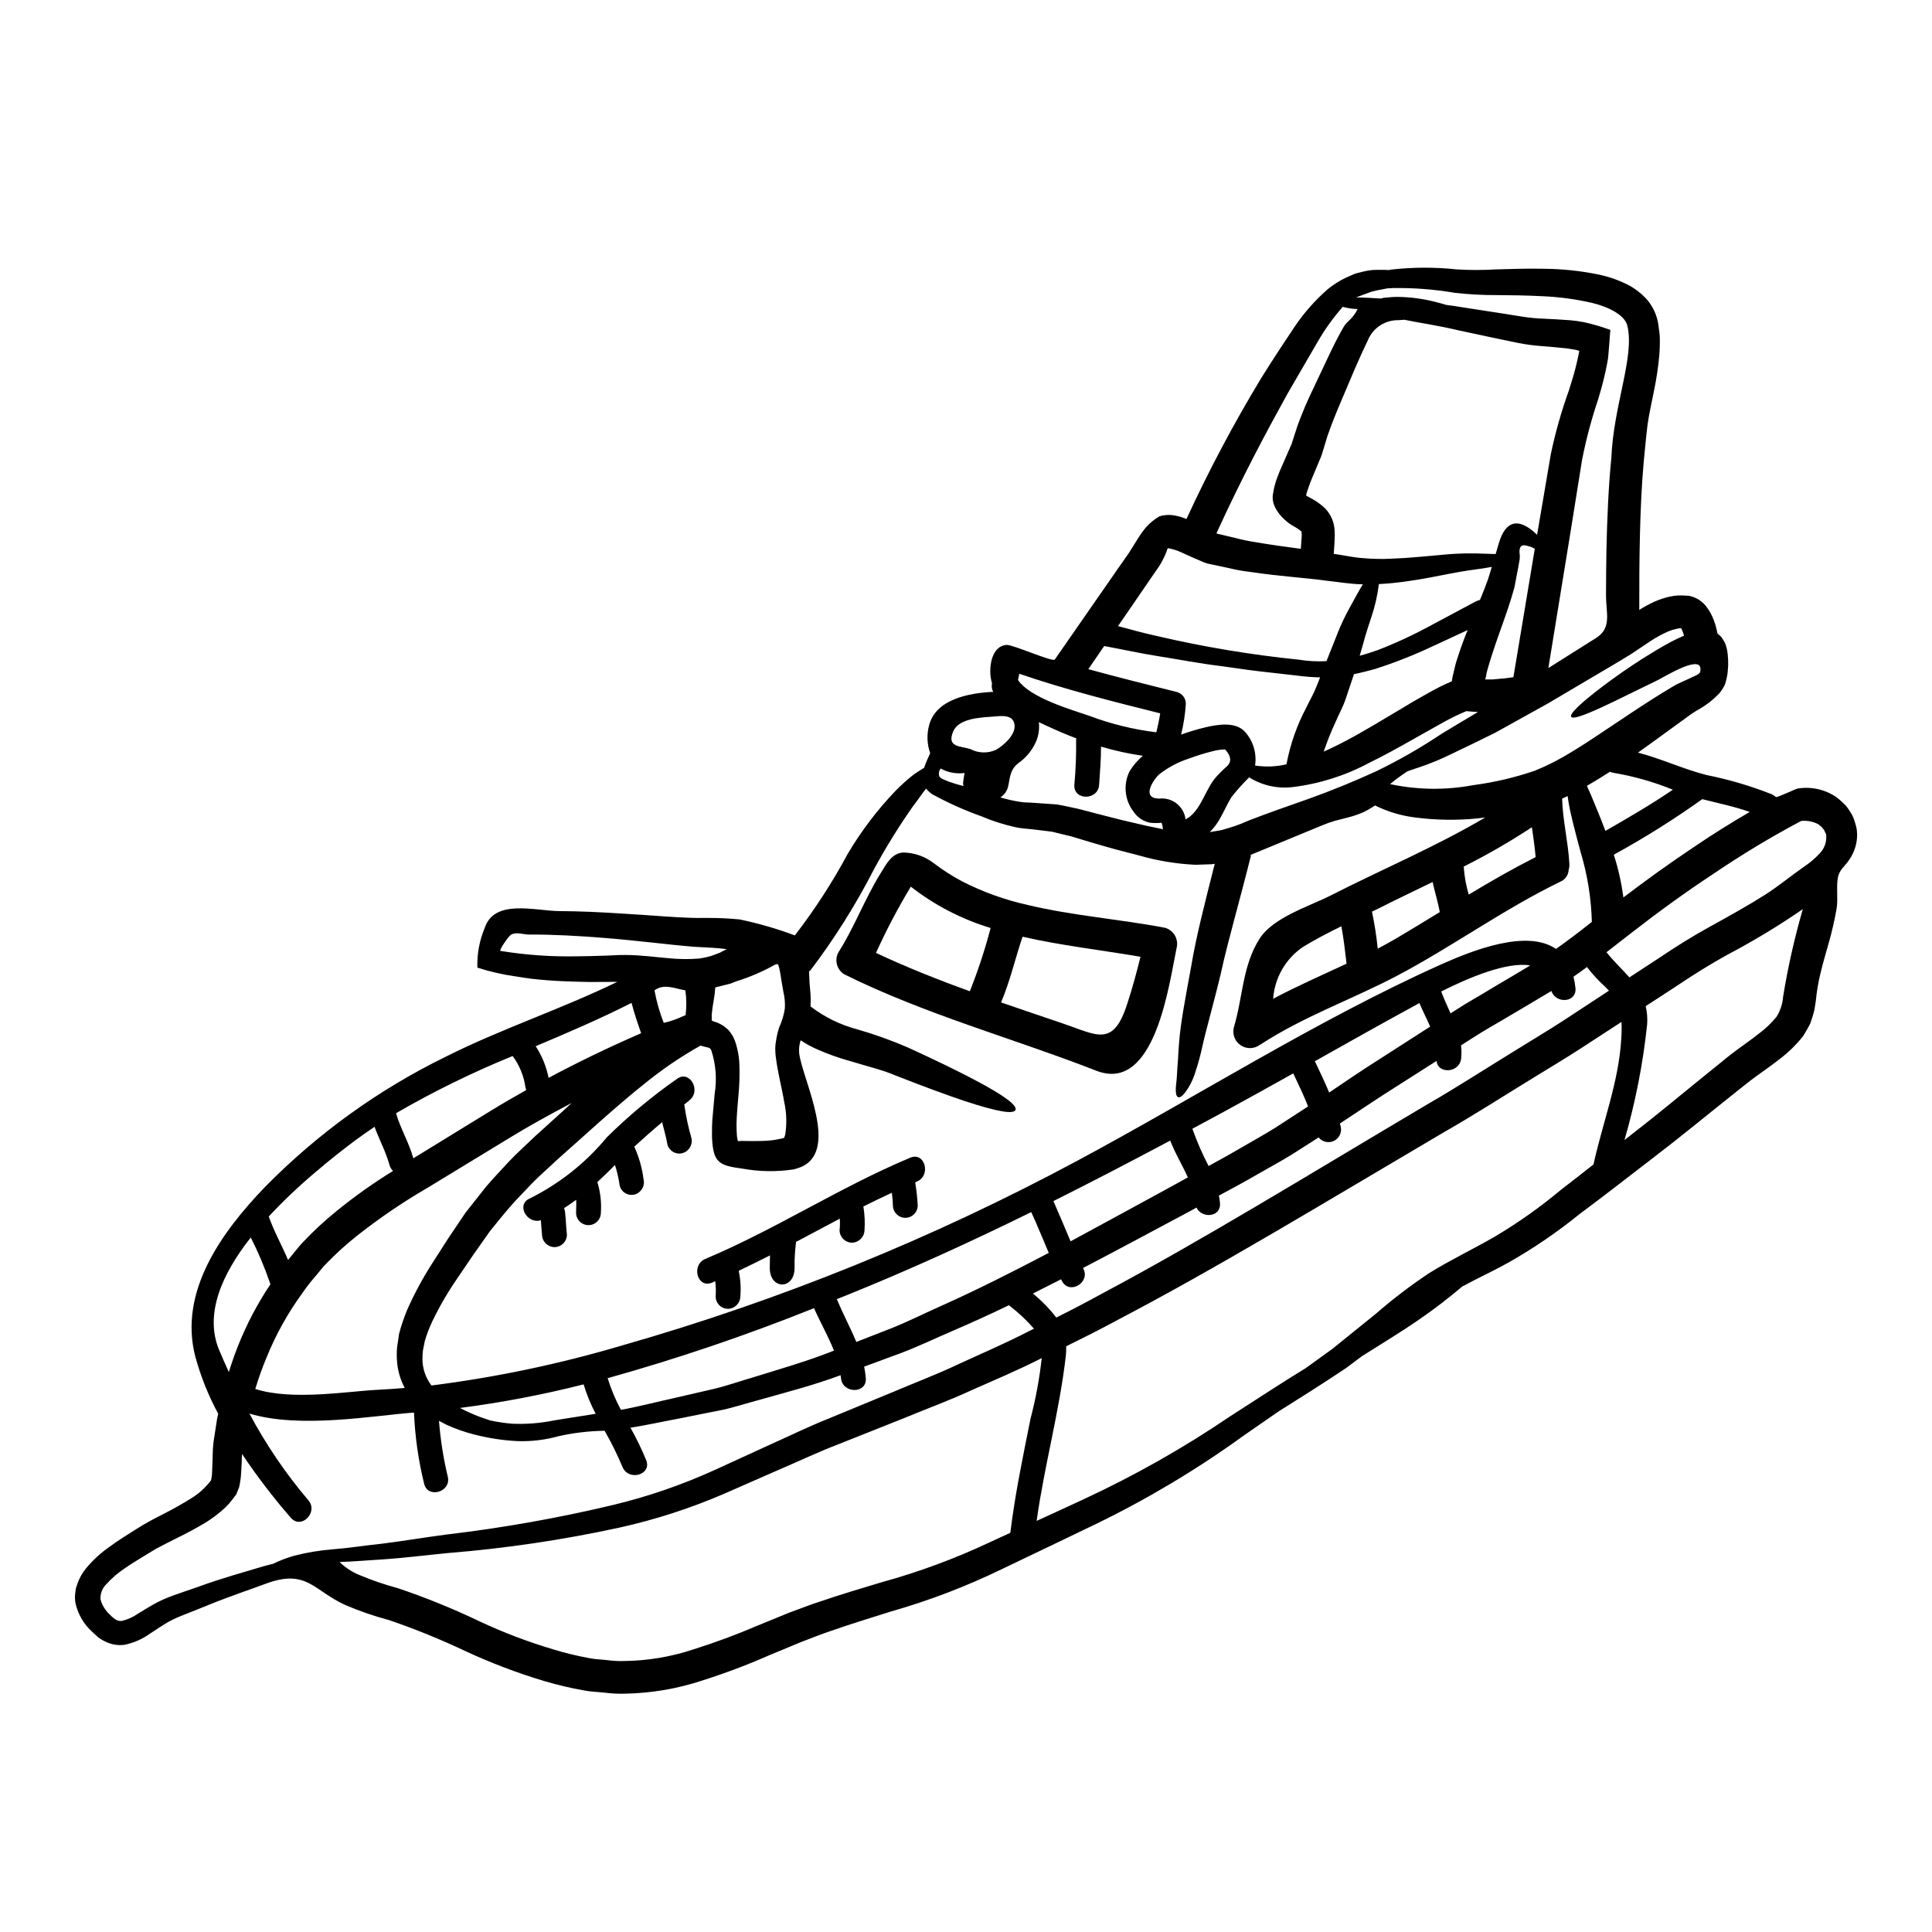 <?xml version="1.0" encoding="UTF-8"?>
<!-- Uploaded to: ICON Repo, www.iconrepo.com, Generator: ICON Repo Mixer Tools -->
<svg fill="#000000" width="800px" height="800px" version="1.1" viewBox="144 144 512 512" xmlns="http://www.w3.org/2000/svg">
 <g>
  <path d="m486.29 261.7 0.172-0.586 0.469-1.461c0.324-0.934 0.613-1.898 0.906-2.801 1.238-3.391 2.652-6.715 4.234-9.961 1.434-3.035 2.805-5.961 4.09-8.66 1.281-2.699 2.484-5.117 3.973-7.684 0.91-1.574 2.164-1.719 3.652-4.644h-0.027l-0.004 0.004c-1.32-0.047-2.637-0.242-3.914-0.586-2.512 2.852-4.731 5.941-6.629 9.23-2.363 4.062-5.031 8.652-8.004 13.777-5.492 9.93-12.004 22.043-18.836 37l0.32 0.145 0.672 0.145 1.375 0.324c0.934 0.23 1.84 0.438 2.715 0.641h-0.004c1.766 0.477 3.562 0.844 5.371 1.109 4.121 0.727 8.094 1.227 11.918 1.75l0.086-1.316c0.059-0.613 0.09-1.137 0.117-1.605l0.004 0.004c0.043-0.438 0.043-0.879 0-1.316-0.023-0.105-0.023-0.215 0-0.32-0.566-0.492-1.184-0.922-1.84-1.285-1.52-0.641-6.66-4.559-5.727-8.793 0.211-1.48 0.59-2.934 1.137-4.328 0.395-1.082 0.82-2.133 1.258-3.07 0.789-1.84 1.574-3.621 2.336-5.344l0.117-0.262h0.004c0.023-0.031 0.043-0.066 0.059-0.105zm-136.76 137.87c-3.305 1.867-6.801 3.375-10.43 4.496-0.438 0.145-0.82 0.352-1.316 0.527-0.496 0.176-1.078 0.293-1.664 0.438-0.789 0.203-1.664 0.438-2.57 0.641v0.004c-0.004 0.215-0.023 0.426-0.059 0.641-0.086 1.816-0.668 4.09-0.848 6.297-0.039 0.27-0.047 0.547-0.027 0.82 0.031 0.191 0.031 0.391 0 0.586-0.016 0.129-0.008 0.266 0.027 0.395 0.145 0.145 0.086 0.113 0.527 0.293v-0.004c0.746 0.211 1.461 0.516 2.129 0.906 0.406 0.219 0.781 0.496 1.113 0.816 0.387 0.273 0.723 0.605 0.992 0.992 0.59 0.738 1.055 1.566 1.375 2.453 0.246 0.656 0.441 1.328 0.582 2.016 0.34 1.359 0.535 2.75 0.582 4.148 0.105 2.777 0.02 5.559-0.258 8.324-0.234 2.805-0.469 5.344-0.5 7.598 0 1.137 0.031 2.188 0.117 3.184 0.023 0.254 0.062 0.508 0.117 0.758 0.027 0.113 0.059 0.203 0.086 0.293 0.027 0.086 0.059 0.203 0.117 0.23l0.293-0.027c0.41-0.047 0.82-0.059 1.23-0.031 1.777 0.031 3.328 0.059 4.644 0 1.891-0.008 3.773-0.246 5.609-0.699 0.145-0.027 0.262-0.086 0.395-0.113 0.086-0.234 0.203-0.5 0.293-0.82h-0.004c0.469-2.902 0.379-5.867-0.266-8.734-0.582-3.621-1.691-7.477-2.273-12.27-0.059-0.613-0.09-1.227-0.09-1.93v0.004c0.004-0.66 0.07-1.32 0.203-1.969 0.18-1.199 0.453-2.387 0.82-3.543 0.754-1.602 1.266-3.305 1.52-5.055 0.082-1.48-0.051-2.969-0.395-4.41-0.145-0.875-0.293-1.691-0.438-2.512-0.117-0.758-0.23-1.52-0.352-2.219-0.117-0.699-0.23-1.254-0.352-1.723-0.086-0.262-0.145-0.438-0.203-0.641-0.059-0.203-0.086-0.117-0.145-0.172v-0.004c-0.098-0.082-0.238-0.098-0.352-0.031-0.086 0.027-0.148 0.109-0.145 0.203-0.012-0.062-0.043-0.117-0.09-0.156zm286.49-36.016h-0.004c0.172 1.074 0.184 2.168 0.035 3.242-0.266 1.805-0.938 3.523-1.969 5.023-1.281 1.969-2.684 2.57-3.066 5.023-0.395 2.629 0.117 5.289-0.293 7.918-0.547 3.164-1.27 6.293-2.16 9.375-0.758 2.688-1.52 5.258-2.106 7.738-0.598 2.441-1.016 4.922-1.254 7.422l-0.352 2.25c-0.188 0.828-0.422 1.648-0.699 2.453l-0.395 1.199-0.613 1.18c-0.438 0.73-0.848 1.492-1.316 2.219v0.004c-1.828 2.305-3.945 4.367-6.297 6.133-2.129 1.691-4.234 3.098-6.133 4.5-0.965 0.668-1.844 1.402-2.754 2.102-0.934 0.758-1.898 1.52-2.832 2.25-7.535 5.988-14.516 11.77-21.5 17.086-6.918 5.344-13.551 10.484-19.68 15.043l-0.004 0.004c-5.883 4.766-12.145 9.043-18.723 12.793-3.184 1.754-6.195 3.242-9.145 4.723-1.109 0.586-2.191 1.141-3.242 1.695-3.816 3.246-7.805 6.289-11.945 9.113-3.856 2.656-8.824 5.695-14.664 9.375-1.43 1.051-2.832 2.106-4.176 3.125-6.836 4.586-12.797 8.266-17.906 11.508-2.953 2.047-6.051 4.207-9.32 6.453v0.004c-12.375 8.949-25.512 16.797-39.258 23.457-7.711 3.707-15.891 7.652-24.625 11.809-9.477 4.613-19.336 8.387-29.473 11.277-5.227 1.664-10.543 3.269-15.891 5.141-2.688 0.879-5.285 1.969-8.004 2.981-2.715 1.109-5.461 2.277-8.234 3.418v-0.004c-5.824 2.566-11.785 4.82-17.852 6.75-6.606 2.188-13.504 3.371-20.465 3.504-1.816 0.059-3.633-0.031-5.434-0.266-1.812-0.203-3.68-0.23-5.438-0.582h0.004c-3.598-0.629-7.156-1.469-10.66-2.512-7.094-2.125-14.023-4.758-20.742-7.871-6.644-3.148-13.461-5.918-20.414-8.293-3.961-1.047-7.836-2.387-11.598-4.004-8.211-3.766-10.082-9.406-20.359-5.84-4.848 1.812-10.484 3.648-16.766 6.25-1.574 0.641-3.184 1.281-4.848 1.93-0.816 0.352-1.719 0.668-2.512 1.02-0.727 0.324-1.488 0.703-2.246 1.109-1.52 0.879-3.066 1.93-4.82 3.07h-0.008c-2.051 1.496-4.402 2.531-6.891 3.039-1.68 0.223-3.387-0.051-4.91-0.789-0.711-0.316-1.387-0.711-2.012-1.18-0.555-0.469-1.023-0.938-1.547-1.402-2.234-1.992-3.793-4.625-4.473-7.535-0.172-0.875-0.211-1.773-0.113-2.656l0.172-1.316 0.395-1.227c0.52-1.523 1.312-2.938 2.332-4.176 1.828-2.199 3.945-4.133 6.297-5.758 2.219-1.637 4.559-3.066 6.805-4.5 1.082-0.699 2.512-1.547 3.738-2.219 1.227-0.672 2.484-1.316 3.766-1.969 2.512-1.281 4.91-2.629 7.246-4.09l0.004 0.004c2.039-1.25 3.824-2.875 5.258-4.793 0.184-0.832 0.281-1.684 0.293-2.535 0.086-1.348 0.086-2.805 0.145-4.328v-0.004c0.023-1.656 0.18-3.305 0.469-4.934 0.23-1.547 0.496-3.098 0.727-4.672l0.266-1.141v-0.004c-2.602-4.797-4.637-9.883-6.07-15.148-4.469-17.203 6.922-32.949 18.434-44.922 13.883-14.141 30.074-25.816 47.875-34.527 14.691-7.391 30.699-12.648 45.512-19.863h-0.5c-2.16 0-4.41 0-6.746 0.031-4.723-0.09-9.84-0.203-15.453-0.852-1.402-0.172-2.832-0.395-4.293-0.641h-0.004c-3.418-0.48-6.789-1.254-10.074-2.309-0.121-3.59 0.539-7.168 1.93-10.484 2.543-7.871 13.438-4.531 19.859-4.5 5.582 0.027 10.695 0.293 15.426 0.582 9.445 0.527 17.379 1.375 23.395 1.227v0.004c2.965-0.027 5.93 0.105 8.879 0.395 4.981 1.035 9.875 2.449 14.637 4.234 5.269-6.828 9.969-14.074 14.051-21.672 3.531-5.957 7.723-11.492 12.5-16.504 1.559-1.609 3.231-3.109 4.996-4.492 1.051-0.73 1.902-1.254 2.715-1.75 0.527-1.574 1.023-2.543 1.461-3.566 0.059-0.113 0.09-0.203 0.148-0.32-0.844-2.363-0.945-4.934-0.293-7.359 1.781-7.016 10.75-8.59 17.004-8.883-0.387-0.672-0.5-1.465-0.324-2.219-0.316-1.082-0.473-2.203-0.469-3.332 0.031-2.891 1.023-6.629 4.328-6.891 1.574-0.117 12.242 4.617 12.77 3.887 4.672-6.746 9.141-13.176 13.348-19.219 2.133-3.066 4.207-6.078 6.25-8.965 0.906-1.465 1.844-2.926 2.715-4.328v-0.008c0.551-0.848 1.148-1.664 1.785-2.449 1.055-1.199 2.297-2.215 3.68-3.012 1.023-0.293 2.09-0.402 3.148-0.32 0.531 0.059 1.055 0.145 1.574 0.266 0.457 0.105 0.906 0.238 1.348 0.395 0.395 0.117 0.699 0.266 1.051 0.395v-0.004c5.894-12.805 12.504-25.266 19.805-37.328 3.211-5.172 6.219-9.668 8.879-13.668 2.5-3.688 5.465-7.035 8.82-9.965 1.457-1.168 3.043-2.168 4.723-2.977l2.25-0.992c0.727-0.266 1.488-0.395 2.16-0.582s1.344-0.297 1.969-0.395h0.004c0.59-0.082 1.188-0.121 1.781-0.117 1.109 0 2.102-0.027 2.922 0.027 0.086 0 0.145 0.031 0.203 0.031 0.219-0.023 0.434-0.066 0.645-0.121 5.801-0.664 11.66-0.684 17.465-0.059 3.473 0.207 6.957 0.207 10.43 0 3.856-0.113 8.035-0.266 12.559-0.172 4.938 0.031 9.859 0.551 14.691 1.547 2.883 0.613 5.664 1.625 8.266 3.008 1.516 0.875 2.902 1.957 4.121 3.215 1.344 1.453 2.344 3.188 2.922 5.082 0.27 0.863 0.445 1.754 0.527 2.656 0.113 0.852 0.262 1.695 0.293 2.516 0.047 1.617 0.008 3.234-0.121 4.848-0.285 3.16-0.754 6.301-1.398 9.402-0.586 3.066-1.316 6.106-1.723 9.086-0.395 3.066-0.641 6.25-0.992 9.551-1.082 11.918-1.227 26.203-1.199 39.488l-0.004 0.004c1.34-0.848 2.734-1.598 4.18-2.246 1.242-0.543 2.531-0.961 3.856-1.258 0.727-0.172 1.469-0.277 2.219-0.32h1.285l1.633 0.09c2.027 0.398 3.809 1.602 4.941 3.328 0.508 0.711 0.938 1.473 1.285 2.277 0.277 0.625 0.523 1.27 0.73 1.926 0.262 0.848 0.438 1.664 0.613 2.484 0.383 0.285 0.734 0.609 1.051 0.965 0.34 0.473 0.645 0.969 0.906 1.488 0.188 0.371 0.32 0.77 0.395 1.18 0.102 0.324 0.18 0.656 0.234 0.992l0.113 0.82c0.109 1.016 0.148 2.043 0.121 3.066-0.027 0.496-0.059 1.023-0.117 1.52l-0.086 0.789-0.23 1.141c-0.09 0.395-0.203 0.82-0.234 0.934l-0.086 0.293-0.059 0.148c-0.027 0.055-0.145 0.395-0.145 0.395l-0.086 0.145-0.008-0.004c-0.371 0.738-0.832 1.426-1.375 2.047-1.516 1.598-3.258 2.965-5.172 4.059-0.906 0.527-1.281 0.73-2.102 1.285l-2.043 1.488c-3.938 2.832-7.945 5.812-12.156 8.793 6.223 1.605 11.977 4.379 18.258 5.961h0.004c5.875 1.176 11.633 2.875 17.203 5.082 0.398 0.18 0.762 0.426 1.078 0.73 0.203 0.23 5.141-2.106 5.754-2.25 3.559-0.582 7.203 0.211 10.195 2.219 0.941 0.711 1.82 1.5 2.629 2.359 0.719 0.887 1.336 1.848 1.844 2.867 0.41 1.016 0.738 2.062 0.969 3.133zm-8.035 2.336c0.008-0.285-0.012-0.57-0.059-0.848-0.168-0.301-0.316-0.613-0.438-0.934-0.145-0.324-0.496-0.555-0.672-0.906-0.262-0.266-0.641-0.469-0.934-0.758-1.398-0.742-2.984-1.047-4.559-0.879-7.988 4.242-15.738 8.914-23.223 13.992-7.594 4.996-14.867 10.312-21.672 15.598-2.25 1.723-4.441 3.477-6.691 5.199 2.016 2.512 4.207 4.559 6.078 6.66 2.656-1.723 5.316-3.477 8-5.231 4.414-2.977 9.027-5.867 13.703-8.41 4.848-2.688 9.727-5.371 14.402-8.352 3.504-2.25 6.691-4.91 10.078-7.273h-0.004c1.543-1.004 2.957-2.195 4.211-3.543 1.137-1.148 1.777-2.699 1.777-4.316zm-11.449 42.297v-0.004c1.273-7.848 3.019-15.609 5.231-23.25-6.41 4.41-13.07 8.438-19.953 12.066-4.617 2.543-8.852 5.199-12.988 7.973-2.922 1.93-5.809 3.797-8.703 5.668 0.367 1.559 0.5 3.164 0.395 4.758-1.09 10.402-3.102 20.688-6.016 30.734 0.875-0.672 1.719-1.375 2.625-2.074 6.777-5.231 13.82-11.16 21.297-17.176 0.934-0.727 1.867-1.488 2.801-2.277 0.992-0.789 2.016-1.605 3.066-2.363 2.016-1.52 4.062-2.894 5.871-4.352l0.004-0.004c1.727-1.281 3.289-2.773 4.644-4.438 0.992-1.59 1.586-3.394 1.727-5.266zm-8.848-49.012c-4.09-1.461-8.355-2.309-12.562-3.391h-0.004c-7.516 5.371-15.348 10.285-23.453 14.723 1.195 3.688 2.047 7.481 2.543 11.328 6.106-4.641 12.383-9.172 19.016-13.578 4.617-3.156 9.473-6.164 14.461-9.082zm-15.102-35.781c1.316-0.672 2.219-0.703 2.043-2.309-0.395-3.477-9.84 2.484-11.535 3.269l-11.688 5.699c-6.543 3.148-10.512 4.699-11.02 3.914-0.508-0.789 2.57-3.707 8.438-8.148 2.922-2.191 6.547-4.793 10.895-7.539 2.191-1.375 4.531-2.805 7.16-4.207 1.051-0.555 2.16-1.078 3.387-1.605-0.027-0.117-0.055-0.266-0.086-0.395-0.145-0.395-0.266-0.758-0.395-1.055-0.129-0.297-0.23-0.496-0.23-0.496l-0.004-0.004c-0.121 0.004-0.238-0.008-0.352-0.027-0.324 0.035-0.648 0.094-0.965 0.176-0.762 0.156-1.504 0.391-2.219 0.699-1.645 0.738-3.223 1.609-4.723 2.602-1.664 1.109-3.301 2.219-4.879 3.269-1.691 1.082-3.297 1.988-4.875 2.953-6.367 3.766-12.121 7.156-17.32 10.234-5.227 2.887-9.91 5.488-14.047 7.801-4.266 2.102-7.973 3.914-11.25 5.461h-0.004c-2.785 1.395-5.664 2.594-8.613 3.594-1.227 0.395-2.305 0.758-3.269 1.109-0.82 0.527-1.691 1.109-2.629 1.812-0.641 0.469-1.344 1.023-2.016 1.605l-0.004-0.004c7.269 1.551 14.777 1.641 22.082 0.266 5.547-0.73 11.008-2.012 16.301-3.828 2.633-1.07 5.191-2.32 7.652-3.738 2.629-1.52 5.285-3.184 8-4.996 7.043-4.644 13.82-9.375 21.035-13.641 1.652-0.988 3.461-1.602 5.125-2.477zm-21.559-58.043c0.555-13.879 6.191-26.766 4.262-34.938-0.609-2.922-5.023-5.086-9.344-6.137-4.34-0.996-8.758-1.594-13.207-1.777-4.262-0.234-8.324-0.266-12.184-0.297h0.004c-3.691 0.012-7.375-0.191-11.043-0.609-5.391-0.914-10.855-1.336-16.324-1.258l-1.574 0.09c-0.496 0.113-0.992 0.203-1.461 0.293-0.906 0.141-1.805 0.332-2.688 0.582-1.488 0.586-2.801 0.996-4.117 1.52h0.789c1.637 0.059 3.621 0.145 5.812 0.293l-0.004-0.004c0.27-0.051 0.531-0.117 0.789-0.199 1.18-0.09 2.398-0.234 3.481-0.234v-0.004c3.57 0.035 7.121 0.52 10.57 1.434 0.906 0.23 1.723 0.469 2.484 0.699 1.344 0.172 2.715 0.352 4.176 0.613 3.211 0.496 6.691 1.02 10.398 1.605 1.844 0.293 3.711 0.582 5.695 0.906v0.004c1.887 0.289 3.789 0.469 5.695 0.527 2.074 0.113 4.293 0.199 6.691 0.395v-0.004c1.285 0.105 2.562 0.281 3.828 0.527 2.144 0.473 4.262 1.078 6.336 1.812 0.203 0.117 0.672 0.086 0.672 0.352l-0.086 0.82-0.117 1.664c-0.086 1.109-0.172 2.219-0.266 3.356-0.059 0.5-0.086 1.285-0.145 1.574l-0.172 0.996-0.395 2.016c-0.555 2.656-1.281 5.312-2.074 7.914-1.754 5.211-3.168 10.527-4.234 15.918-0.934 5.902-1.926 12.113-2.981 18.637-1.84 11.219-3.824 23.453-5.961 36.605 3.918-2.484 8.121-5.117 12.648-7.973 4.234-2.688 2.629-6.602 2.629-11.188 0-4.09 0.055-8.18 0.113-12.27 0.191-8.086 0.508-16.199 1.301-24.262zm-1.574 98.844c6.078-3.477 12.09-6.984 17.879-10.922h-0.004c-5.066-2.059-10.348-3.559-15.742-4.469-0.32-0.039-0.625-0.137-0.906-0.293-2.016 1.281-4.031 2.539-6.137 3.738 0.324 0.727 0.672 1.488 1.055 2.363 1.016 2.488 2.363 5.613 3.852 9.57zm4.176 55.441v0.004c0.129-1.605 0.16-3.215 0.09-4.824l-10.457 6.805c-4.148 2.715-8.355 5.199-12.473 7.742-8.238 5.023-16.18 10.164-24.188 14.719-31.668 18.641-60.09 35.965-86.758 49.898-4.469 2.426-8.906 4.644-13.293 6.805 0.027 0.828 0 1.656-0.086 2.484-1.691 14.75-5.695 29.09-7.742 43.785 4.328-1.969 8.531-3.914 12.562-5.781v-0.004c13.496-6.266 26.461-13.609 38.77-21.965 7.387-4.762 13.961-9.055 19.98-12.738 2.246-1.605 4.586-3.297 7.086-5.117 3.562-2.887 7.418-6 11.562-9.344 4.465-3.887 9.18-7.477 14.113-10.746 5.438-3.391 11.48-6.25 17.293-9.613h0.004c6.188-3.664 12.066-7.824 17.582-12.441 2.867-2.191 5.727-4.441 8.621-6.719 2.391-10.926 6.656-21.82 7.328-32.945zm-3.238-13.086c-0.352-0.395-0.703-0.758-1.109-1.141h-0.004c-1.719-1.574-3.297-3.293-4.723-5.141-1.18 0.879-2.336 1.754-3.562 2.57 0.242 1 0.418 2.016 0.527 3.039 0.32 3.938-5.289 4.148-6.367 0.758h-0.031c-3.648 2.191-7.273 4.328-10.863 6.453-3.449 2.074-6.809 3.887-10.234 6.137-0.965 0.613-1.902 1.18-2.832 1.812 0.141 1.156 0.148 2.32 0.027 3.477-0.438 3.914-6.219 4.148-6.516 0.641-3.543 2.25-7.039 4.473-10.453 6.66-5.199 3.269-10.195 6.66-15.16 9.93 0.059 0.297 0.172 0.586 0.23 0.879 0.328 1.516-0.426 3.059-1.824 3.727-1.398 0.668-3.074 0.289-4.043-0.918-2.363 1.516-4.723 3.008-7.043 4.496-3.039 1.871-6.191 3.566-9.23 5.316-3.477 2.016-6.836 3.824-10.168 5.609v-0.004c0.141 0.656 0.242 1.32 0.297 1.988 0.32 3.793-4.848 4.144-6.223 1.18-0.527 0.293-1.082 0.582-1.637 0.906-9.902 5.285-19.336 10.367-28.422 15.102 0.031 0.027 0.031 0.086 0.059 0.145 1.969 3.738-3.738 7.086-5.664 3.297-0.09-0.145-0.148-0.293-0.234-0.438-2.512 1.289-4.992 2.543-7.445 3.766l-0.004 0.008c2.301 1.879 4.379 4.016 6.191 6.367 4.031-2.016 8.062-4.117 12.152-6.367 26.262-13.961 54.508-31.371 86.145-50.121 7.973-4.59 15.832-9.699 24.039-14.727 4.09-2.539 8.266-5.023 12.387-7.711 3.844-2.527 7.758-5.098 11.73-7.695zm-4.531-18.227c-0.172-6.348-1.191-12.648-3.039-18.723-1.43-5.402-2.625-9.785-3.18-13.262-0.09-0.469-0.148-0.906-0.203-1.375-0.469 0.23-0.965 0.469-1.461 0.672 0.172 5.809 1.605 11.477 1.926 17.262l-0.004 0.004c0.039 0.512-0.02 1.027-0.172 1.516-0.039 1.422-0.906 2.691-2.219 3.242-15.129 7.332-28.734 17.293-43.582 25.094-11.859 6.191-24.535 10.664-35.781 17.996-0.086 0.055-0.172 0.086-0.262 0.145h-0.004c-1.492 1.109-3.527 1.16-5.074 0.125-1.551-1.039-2.277-2.938-1.82-4.742 2.398-7.973 2.25-16.359 6.836-23.543 3.621-5.641 13.203-8.562 18.809-11.414 13.641-6.949 27.809-12.91 40.98-20.68l-2.133 0.262h0.004c-5.484 0.535-11.012 0.445-16.477-0.262-3.688-0.457-7.273-1.531-10.605-3.184-0.145 0.086-0.266 0.172-0.441 0.293h0.004c-0.859 0.57-1.758 1.078-2.688 1.52-0.91 0.398-1.848 0.742-2.805 1.023-1.75 0.523-3.356 0.875-4.672 1.223-1.273 0.375-2.519 0.824-3.738 1.348-5.695 2.363-11.141 4.609-16.332 6.746-0.816 0.324-1.605 0.672-2.426 0.992l0.234 0.059c-3.066 12.355-6.078 22.496-7.914 30.934-1.969 8.355-3.938 14.957-4.996 19.773h0.004c-0.473 2.215-1.07 4.398-1.785 6.547-0.438 1.52-1.074 2.977-1.895 4.328-1.316 2.102-2.191 2.754-2.754 2.512s-0.73-1.43-0.496-3.59c0.172-1.055 0.203-2.484 0.32-4.238 0.176-1.691 0.234-3.914 0.441-6.453 0.395-5.434 1.691-12.004 3.269-20.648 1.254-7.57 3.543-16.418 6.191-26.902l-0.004-0.004c-0.254 0.02-0.508 0.059-0.758 0.113-1.461 0.059-2.891 0.09-4.293 0.145l-0.004 0.004c-5.062-0.234-10.082-1.055-14.957-2.453-2.191-0.555-4.293-1.109-6.367-1.664-2.074-0.555-4.148-1.18-6.137-1.75-1.898-0.555-3.734-1.109-5.512-1.664-1.723-0.395-3.391-0.82-5.027-1.227-1.547-0.203-3.066-0.395-4.527-0.555-1.812-0.23-3.738-0.293-5.371-0.672l0.004-0.008c-3.019-0.676-5.977-1.625-8.824-2.832-4.512-1.609-8.887-3.57-13.086-5.867-0.605-0.43-1.156-0.93-1.637-1.492-1.051 1.254-2.102 2.953-3.508 4.723-3.742 5.336-7.172 10.887-10.281 16.617-4.871 9.516-10.578 18.578-17.059 27.078l-0.172-0.145c0.055 0.992 0.086 2.074 0.145 3.238 0.086 0.879 0.145 1.781 0.23 2.719l0.004 0.004c0.082 1.105 0.094 2.219 0.031 3.328 0 0.051-0.008 0.102-0.031 0.145 3.734 2.859 8.008 4.945 12.559 6.133 4.519 1.301 8.949 2.894 13.262 4.762 7.477 3.418 13.145 6.191 17.469 8.469 8.621 4.527 11.539 6.984 11.043 8.094-0.496 1.109-4.328 0.641-13.613-2.426-4.613-1.551-10.66-3.769-18.168-6.719-3.356-1.461-7.652-2.457-12.559-3.973l-0.004 0.004c-2.699-0.762-5.344-1.707-7.914-2.832-1.637-0.688-3.203-1.535-4.668-2.531-0.375 1.117-0.508 2.301-0.395 3.473 0.938 7.188 11.133 26.492-0.145 30.352-0.395 0.145-0.879 0.266-1.316 0.395-4.516 0.68-9.113 0.609-13.609-0.203-6.078-0.816-7.625-1.547-8.004-7.738-0.027-0.555-0.055-1.141-0.027-1.723-0.027-1.18 0.027-2.305 0.086-3.449 0.203-2.219 0.395-4.527 0.613-6.891v-0.004c0.637-3.883 0.324-7.863-0.906-11.598-0.129-0.297-0.371-0.531-0.672-0.641-0.172-0.059-0.172-0.027-0.613-0.145l-0.906-0.23-0.641-0.176-0.004-0.008c-5.328 2.988-10.379 6.438-15.102 10.312-5.609 4.469-10.777 9.113-15.773 13.582-2.512 2.246-4.938 4.41-7.332 6.543-2.246 2.133-4.527 4.09-6.574 6.191-1.969 2.133-4.031 4.148-5.84 6.254-1.812 2.106-3.504 4.234-5.168 6.277-1.52 2.16-2.981 4.234-4.441 6.297-1.434 2.129-2.832 4.203-4.207 6.191l0.004 0.004c-2.492 3.598-4.699 7.387-6.602 11.332-0.809 1.688-1.484 3.438-2.016 5.231-0.176 0.848-0.324 1.664-0.5 2.484-0.102 0.773-0.152 1.551-0.145 2.332 0 2.547 0.844 5.023 2.394 7.043 17.094-2.164 33.984-5.707 50.504-10.605 41.844-11.945 82.285-28.355 120.62-48.941 31.883-17.09 63.328-37.156 96.332-51.996 8.793-3.938 22.926-9.406 30.551-4.148 3.156-2.219 6.312-4.644 9.496-7.156zm-3.418-150.84c0.027-0.145 0.117-0.395 0.059-0.496-0.121-0.066-0.254-0.117-0.395-0.148-0.816-0.23-1.969-0.352-2.981-0.523-2.102-0.234-4.234-0.395-6.422-0.586-2.188-0.148-4.363-0.441-6.512-0.875-1.969-0.395-3.856-0.789-5.695-1.18-3.566-0.758-6.894-1.461-9.988-2.133-5.375-1.281-10.285-1.969-14.344-2.801-0.527 0.027-1.051 0.059-1.605 0.113l-0.004-0.004c-3.555-0.047-6.773 2.102-8.09 5.406-0.992 2.016-2.219 4.723-3.363 7.363-1.141 2.641-2.336 5.512-3.621 8.531-1.285 3.019-2.57 6.133-3.707 9.445-0.266 0.816-0.496 1.664-0.758 2.512l-0.395 1.281-0.203 0.672h-0.004c-0.047 0.246-0.125 0.48-0.23 0.703l-0.145 0.395c-0.758 1.844-1.547 3.711-2.363 5.637-0.395 0.906-0.699 1.812-1.023 2.719l-0.438 1.344v-0.004c-0.035 0.164-0.055 0.332-0.059 0.496 0.145 0.059 0.727 0.395 1.402 0.758v0.004c1.332 0.711 2.562 1.605 3.652 2.656 1.531 1.602 2.414 3.715 2.484 5.93 0.055 0.762 0.055 1.523 0 2.281-0.031 0.699-0.059 1.52-0.117 2.074l-0.117 1.719c3.012 0.441 5.344 0.996 7.801 1.141h-0.004c2.438 0.223 4.887 0.273 7.332 0.148 4.676-0.145 8.879-0.641 12.594-0.934 3.211-0.355 6.438-0.512 9.668-0.469 2.219 0.086 4.031 0.145 5.512 0.172 0.293-1.051 0.582-2.043 0.879-2.981 1.719-5.695 5.051-7.012 10.105-2.129 0.145-0.852 0.297-1.754 0.441-2.57 1.109-6.547 2.188-12.77 3.184-18.695h-0.004c1.199-5.746 2.801-11.398 4.789-16.926 0.816-2.543 1.547-4.941 2.074-7.246 0.227-0.93 0.43-1.895 0.605-2.801zm-11.48 133.66c-0.23-2.656-0.609-5.285-0.992-7.914v-0.004c-5.816 3.832-11.855 7.312-18.082 10.434 0 0.086 0.031 0.145 0.031 0.23 0.18 2.438 0.621 4.848 1.316 7.188 5.809-3.516 11.676-6.863 17.723-9.934zm-0.219-81.727c-0.297-0.145-0.586-0.297-0.965-0.469-1.316-0.352-3.566-1.492-3.012 2.277-0.027 0.293-0.027 0.613-0.027 0.934-0.145 0.73-0.266 1.461-0.395 2.25-0.324 1.605-0.641 3.356-0.992 5.199-0.965 3.621-2.34 7.508-3.856 11.742-0.758 2.102-1.52 4.328-2.246 6.602-0.395 1.18-0.672 2.309-1.055 3.508-0.172 0.613-0.293 1.18-0.395 1.812l-0.172 0.727v0.059c0.027 0.059 0.059 0.031 0.117 0h1.871c0.699-0.059 1.43-0.145 2.16-0.203 1.051-0.059 2.188-0.23 3.297-0.395 2.035-12.172 3.926-23.52 5.668-34.043zm-1.227 110.44c-6.191-1.051-16.359 3.273-23.574 6.894 0.727 1.969 1.633 3.914 2.484 5.812 0.32-0.203 0.613-0.395 0.934-0.613 3.269-2.16 7.086-4.234 10.629-6.426 3.172-1.871 6.356-3.742 9.539-5.672zm-11.148-102.41c0.352-1.109 0.672-2.164 0.965-3.215-1.227 0.234-2.629 0.469-4.234 0.672-2.543 0.324-5.512 0.848-9.176 1.574-3.664 0.727-7.871 1.52-12.879 2.043-1.18 0.117-2.363 0.203-3.625 0.266-0.359 2.945-1.02 5.844-1.965 8.656-0.641 2.016-1.461 4.328-2.16 7.012-0.297 1.082-0.613 2.191-0.965 3.328 1.664-0.438 3.238-0.965 4.758-1.488v0.004c4.934-1.914 9.734-4.148 14.375-6.691 7.711-4.117 11.684-6.25 11.684-6.25h-0.004c0.355-0.152 0.715-0.285 1.082-0.395 0.805-1.953 1.531-3.797 2.144-5.516zm-2.688 35.242c-1.023-0.059-2.043-0.117-3.066-0.23-2.125 0.871-4.191 1.875-6.191 3.008-2.457 1.375-4.793 2.688-7.012 3.938-4.531 2.57-8.66 4.875-12.594 6.777v-0.004c-6.262 3.363-13.098 5.531-20.156 6.398-4.055 0.508-8.16-0.398-11.621-2.57-1.676 1.652-3.25 3.406-4.703 5.258-1.109 1.812-1.93 3.734-2.981 5.578-0.738 1.352-1.668 2.59-2.754 3.68l3.066-0.523c1.141-0.297 2.25-0.672 3.418-1.023h-0.004c1.254-0.422 2.481-0.91 3.68-1.461 5.438-2.133 10.781-3.938 16.211-5.871 6.106-2.191 11.773-4.527 17.613-7.188h0.004c6.059-2.934 11.902-6.277 17.5-10.02 2.758-1.672 5.969-3.602 9.59-5.746zm-4.379-17.426c0.527-1.488 1.082-2.922 1.637-4.289-2.309 1.078-5.348 2.481-8.996 4.176v-0.004c-5.059 2.402-10.27 4.461-15.602 6.164-1.781 0.496-3.621 0.965-5.512 1.344-0.113 0.352-0.23 0.672-0.352 1.023-0.582 1.777-1.223 3.68-1.898 5.668-0.672 1.988-1.723 3.852-2.602 5.902h0.004c-1.211 2.586-2.273 5.238-3.184 7.945 2.543-1.137 5.258-2.484 8.297-4.176 3.566-1.996 7.527-4.359 11.965-7.016 2.219-1.348 4.586-2.754 7.156-4.176 2.113-1.223 4.297-2.316 6.543-3.273v-0.09c0.086-0.664 0.219-1.32 0.395-1.965l0.293-1.254c0.176-0.699 0.324-1.434 0.555-2.106 0.453-1.301 0.832-2.648 1.301-3.875zm-5.746 70.457c-0.469-2.688-1.316-5.289-1.898-7.973-4.82 2.363-9.672 4.641-14.488 7.086-0.527 0.234-1.055 0.5-1.574 0.758 0.68 3.242 1.188 6.519 1.52 9.816 1.605-0.848 3.184-1.723 4.758-2.629 3.934-2.328 7.816-4.691 11.684-7.059zm-2.543 30.348c-0.906-2.102-1.969-4.148-2.863-6.25-0.645 0.348-1.168 0.641-1.574 0.879-8.766 4.758-17.426 9.664-26.121 14.539 1.316 2.754 2.629 5.512 3.793 8.297 4.328-2.922 8.707-5.926 13.352-8.852 4.379-2.828 8.871-5.723 13.406-8.613zm-17.828-117.23h-0.32c-2.894-0.031-6.195-0.613-9.023-0.906-5.871-0.82-12.648-1.18-20.301-2.34v0.004c-2-0.223-3.981-0.574-5.934-1.055-1.02-0.234-2.074-0.441-3.125-0.672l-1.574-0.324c-0.262-0.086-0.496-0.086-0.816-0.172l-0.996-0.324c-2.219-0.934-4.031-1.75-5.867-2.598v0.004c-1.195-0.57-2.465-0.969-3.769-1.184-0.738 2.242-1.844 4.344-3.269 6.223-2.016 2.922-4.09 5.961-6.223 9.086-1.18 1.723-2.453 3.543-3.68 5.344 0.234 0.059 0.441 0.113 0.73 0.203 2.133 0.523 5.258 1.488 9.445 2.394 12.426 2.902 25.02 5.008 37.711 6.297 2.434 0.398 4.902 0.531 7.363 0.395 1.055-2.629 2.047-5.117 2.894-7.273h-0.004c0.926-2.356 2.012-4.648 3.242-6.863 1.5-2.754 2.582-4.742 3.516-6.238zm-4.328 100.54c-0.395-3.301-0.758-6.633-1.375-9.902-3.477 1.691-6.891 3.477-10.164 5.465l0.004-0.004c-4.609 3.129-7.527 8.199-7.922 13.754 6.371-3.379 12.949-6.273 19.465-9.309zm-7.996-73.387c0.352-0.879 0.668-1.664 0.992-2.484v0.004c-2.031-0.039-4.062-0.191-6.074-0.465-3.562-0.395-7.012-0.789-10.367-1.18-3.356-0.395-6.574-0.906-9.641-1.316-6.164-0.758-11.688-1.844-16.332-2.57-4.644-0.727-8.41-1.551-11.02-2.047-1.969-0.395-3.297-0.613-3.793-0.727-1.375 1.969-2.805 4.059-4.207 6.133 7.769 2.133 15.598 4.09 23.453 6.047v-0.004c1.418 0.387 2.398 1.68 2.394 3.148-0.18 2.746-0.598 5.473-1.254 8.148 2.16-0.781 4.363-1.441 6.602-1.969 3.148-0.727 8-1.547 10.457 1.375 2.09 2.418 3.016 5.633 2.539 8.793 2.769 0.426 5.598 0.316 8.324-0.324 0.977-5.254 2.75-10.324 5.258-15.043 0.945-1.977 1.996-3.75 2.668-5.519zm-2.191 111.23c-1.18-2.949-2.543-5.84-3.938-8.762-6.164 3.445-12.328 6.891-18.5 10.234-2.754 1.488-5.492 2.981-8.238 4.441h0.004c1.195 3.387 2.633 6.688 4.293 9.871 2.981-1.605 5.961-3.269 8.852-4.969 2.894-1.695 5.926-3.356 8.879-5.199 2.836-1.859 5.695-3.731 8.648-5.629zm-21.875-89.82c1.664-1.254 1.633-2.863-0.117-4.789v0.004c-1.117 0.016-2.227 0.172-3.305 0.461-2.109 0.527-4.184 1.172-6.223 1.93-2.91 0.934-5.629 2.379-8.027 4.266-1.18 1.078-4.996 6.297 0.086 6.367v0.004c3.449-0.402 6.57 2.062 6.981 5.508 4.328-2.25 5.141-8.441 8.703-11.891 0.613-0.645 1.258-1.258 1.902-1.871zm-13.207 110.4c1.023-0.582 2.133-1.18 3.211-1.781-1.461-3.269-3.387-6.394-4.672-9.754-10.254 5.465-20.566 10.836-30.961 16.035 1.574 3.543 3.035 7.086 4.555 10.664 8.852-4.766 18.109-9.848 27.867-15.164zm-7.769-94.961c1.461 0.32 2.922 0.613 4.379 0.906l0.004-0.004c-0.047-0.574-0.164-1.145-0.352-1.695-1 0.09-2.008 0.09-3.008 0-1.816-0.344-3.418-1.406-4.438-2.949-2.383-3.086-2.781-7.266-1.023-10.746 0.945-1.531 2.129-2.902 3.504-4.062-3.754-0.531-7.465-1.344-11.102-2.426 0.031 3.363-0.293 6.719-0.496 10.109-0.262 4.207-6.832 4.234-6.57 0 0.375-3.973 0.527-7.961 0.465-11.945 0-0.117 0.059-0.234 0.059-0.352-2.629-0.996-5.227-2.106-7.738-3.273-0.703-0.352-1.465-0.668-2.191-1.02 0.242 2.086-0.168 4.199-1.18 6.043-0.977 1.852-2.363 3.449-4.059 4.672-2.277 1.695-2.34 3.449-2.832 5.992h-0.004c-0.219 1.332-0.992 2.512-2.133 3.238 1.648 0.488 3.328 0.867 5.023 1.141 1.406 0.266 2.754 0.172 4.234 0.32 1.844 0.117 3.738 0.266 5.727 0.395 1.871 0.324 3.738 0.758 5.727 1.18 1.84 0.469 3.766 0.996 5.723 1.492 1.957 0.496 3.856 0.965 5.84 1.488 2.09 0.465 4.25 0.969 6.441 1.496zm2.629-24.773c0.395-1.664 0.758-3.297 1.023-5.023-12.559-3.125-25.094-6.297-37.332-10.484-0.113 0.555-0.23 1.078-0.352 1.633 3.098 4.789 14.781 8.066 18.93 9.523 5.715 2.152 11.668 3.613 17.73 4.352zm-28.508 137.96c-1.547-3.621-3.012-7.242-4.644-10.809-16.211 7.973-32.629 15.48-49.34 22.199l-2.188 0.879c1.633 3.887 3.594 7.539 5.168 11.332 3.039-1.18 6.106-2.363 9.289-3.621 4.441-1.781 8.879-4.004 13.523-6.074 9.004-4.035 18.348-8.734 28.191-13.906zm-5.172 20.711c0.395-0.203 0.848-0.395 1.254-0.613h0.004c-2-2.301-4.234-4.387-6.66-6.223-4.965 2.398-9.84 4.617-14.602 6.66s-9.289 4.234-13.848 5.961c-3.391 1.254-6.691 2.453-9.902 3.652l-0.004-0.004c0.207 1.004 0.355 2.019 0.441 3.039 0.352 4.234-6.223 4.176-6.574 0-0.031-0.266-0.086-0.5-0.117-0.758-7.445 2.754-14.66 4.586-21.352 6.484-3.797 0.992-7.359 2.219-10.922 2.894-3.562 0.672-6.953 1.402-10.234 2.043-4.723 0.879-9.055 1.844-13.176 2.484v-0.008c1.57 2.785 2.965 5.664 4.18 8.617 1.551 3.938-4.789 5.641-6.297 1.754l-0.004 0.004c-1.383-3.277-2.957-6.469-4.723-9.555-4.098 0.062-8.176 0.539-12.176 1.434-3.555 0.992-7.238 1.434-10.926 1.309-3.828-0.191-7.625-0.77-11.332-1.719-2.602-0.645-5.133-1.535-7.562-2.66-0.613-0.32-1.254-0.641-1.898-0.992 0.387 4.992 1.168 9.945 2.336 14.812 0.938 4.117-5.402 5.902-6.297 1.75-1.508-6.148-2.398-12.43-2.66-18.754-10.605 0.758-30.145 4.352-43.609 0.266v-0.004c4.359 8.191 9.59 15.891 15.598 22.961 2.754 3.184-1.871 7.871-4.644 4.644-4.652-5.352-8.965-10.988-12.91-16.883 0 0.113-0.031 0.172-0.031 0.293-0.059 1.461-0.086 2.953-0.203 4.527v-0.004c-0.035 0.844-0.121 1.684-0.262 2.512-0.09 0.5-0.148 0.938-0.297 1.52l-0.758 1.871c-0.699 0.938-1.254 1.637-1.898 2.426l0.004-0.004c-0.605 0.688-1.262 1.324-1.969 1.902-1.285 1.098-2.641 2.102-4.062 3.008-2.715 1.637-5.402 3.066-7.941 4.293-1.227 0.641-2.457 1.254-3.68 1.871-1.223 0.613-2.164 1.137-3.363 1.898-2.34 1.434-4.559 2.754-6.543 4.121-1.84 1.211-3.519 2.652-4.992 4.293-1.059 1.039-1.613 2.488-1.52 3.973 0.41 1.566 1.277 2.977 2.481 4.059 1.371 1.43 2.102 1.719 3.066 1.691v0.004c1.59-0.359 3.086-1.027 4.414-1.969 1.664-0.996 3.418-2.106 5.254-3.07 0.938-0.465 1.902-0.906 2.867-1.281 0.965-0.379 1.777-0.641 2.656-0.965 1.723-0.582 3.391-1.18 4.996-1.723 6.453-2.363 12.297-3.938 17.352-5.465 0.906-0.262 1.781-0.465 2.688-0.699l-0.004-0.004c1.793-0.875 3.66-1.586 5.578-2.129 3.344-0.855 6.754-1.422 10.195-1.695 3.977-0.293 8.297-0.992 13.293-1.52 4.969-0.613 10.605-1.574 16.828-2.394h-0.004c14.91-1.754 29.707-4.383 44.312-7.871 9.18-2.215 18.129-5.293 26.727-9.203 4.644-2.129 9.465-4.336 14.461-6.629 5.117-2.277 10.398-4.879 15.832-7.043l16.828-6.949c5.754-2.457 11.828-4.723 17.785-7.566 6.027-2.777 12.309-5.453 18.527-8.676zm0.324 23.277c1.391-5.281 2.387-10.664 2.977-16.094-6.297 3.215-12.648 5.844-18.723 8.562-6.137 2.832-12.203 5.023-18.023 7.445-5.871 2.34-11.551 4.598-17.031 6.777-5.578 2.133-10.543 4.527-15.566 6.66-5.117 2.246-10.02 4.414-14.781 6.484l0.004-0.004c-8.973 3.879-18.297 6.894-27.84 9-14.922 3.246-30.043 5.488-45.266 6.719-6.297 0.613-11.809 1.316-16.926 1.664-4.414 0.266-8.41 0.613-11.918 0.73 1.465 1.422 3.18 2.562 5.055 3.359 3.402 1.434 6.894 2.633 10.457 3.594 7.316 2.469 14.477 5.375 21.441 8.703 6.348 2.981 12.906 5.481 19.629 7.477 3.152 0.969 6.363 1.75 9.609 2.34 1.574 0.324 3.148 0.324 4.723 0.523h0.004c1.535 0.207 3.09 0.289 4.644 0.234 6.144-0.086 12.238-1.109 18.078-3.039 5.809-1.824 11.52-3.938 17.117-6.336 2.832-1.141 5.609-2.277 8.355-3.422 2.863-1.02 5.637-2.16 8.441-3.035 5.551-1.902 10.953-3.481 16.137-5.055v0.004c9.754-2.688 19.266-6.195 28.422-10.492 1.902-0.875 3.769-1.719 5.641-2.598 1.234-10.164 3.324-20.125 5.34-30.184zm-9.145-177.3c2.016-1.137 5.055-3.852 4.938-6.363-0.172-3.215-3.648-2.602-5.961-2.426-3.094 0.23-8.848 0.438-10.309 3.914-1.816 4.266 1.926 3.824 4.527 4.672v-0.004c2.113 1.117 4.625 1.191 6.805 0.207zm-8.324 6.137c-2.184 0.297-4.406-0.117-6.336-1.184-0.117 0.23-0.234 0.438-0.395 0.699 0 0.086-0.027 0.176-0.027 0.234v0.004c-0.074 0.395-0.043 0.801 0.086 1.18 0.258 0.344 0.617 0.598 1.023 0.73 0.289 0.152 0.594 0.285 0.906 0.395 0.406 0.18 0.828 0.336 1.254 0.469 0.906 0.32 1.898 0.582 2.981 0.875v-0.004c0.074 0.035 0.152 0.066 0.23 0.086-0.082-0.281-0.121-0.578-0.113-0.871 0.098-0.863 0.246-1.738 0.391-2.613zm-34.613 153.08c-1.52-3.828-3.621-7.512-5.285-11.25-17.879 7.172-36.133 13.363-54.684 18.551 0.895 2.902 2.07 5.707 3.508 8.383 4.527-0.789 9.316-2.074 14.562-3.211 3.184-0.73 6.516-1.52 9.961-2.309 3.449-0.793 6.984-2.074 10.664-3.125 6.641-2.094 13.855-4.082 21.273-7.039zm-30.266-105.44c0.703-0.352 1.285-0.672 1.844-0.965-1.18-0.145-2.398-0.266-3.738-0.352-1.547-0.086-3.184-0.176-4.91-0.266-7.086-0.582-15.043-1.664-24.008-2.363-6.543-0.523-13.176-0.906-19.746-0.879-1.52 0-3.297-0.758-4.758 0.031-0.645 0.352-3.273 4.207-2.805 4.293l-0.004 0.008c6.777 1.105 13.641 1.582 20.504 1.43 2.188-0.027 4.328-0.055 6.394-0.145 2.133-0.027 4.004-0.23 6.297-0.203 4.328 0.031 8.035 0.586 11.305 0.852l0.004-0.004c2.746 0.285 5.512 0.316 8.266 0.086 1.047-0.156 2.082-0.383 3.098-0.676 0.832-0.32 1.59-0.586 2.258-0.848zm-9.055 16.531h0.004c0.27-2.184 0.25-4.391-0.059-6.57-2.754-0.441-5.609-1.902-8.18 0 0.531 2.945 1.352 5.832 2.453 8.617 1.711-0.379 3.379-0.949 4.965-1.695 0.293-0.117 0.555-0.234 0.82-0.352zm-11.773 4.789c-0.934-2.656-1.84-5.312-2.543-8.031-8.293 4.203-16.855 7.871-25.41 11.477l0.004 0.004c1.668 2.547 2.828 5.394 3.418 8.383 7.801-4.176 15.977-8.117 24.535-11.832zm-12.059 100.86c-1.309-2.492-2.375-5.102-3.188-7.797-10.785 2.738-21.73 4.824-32.77 6.25 1.73 0.906 3.516 1.707 5.344 2.394 0.965 0.352 1.871 0.641 2.754 0.938h0.004c1.879 0.395 3.781 0.68 5.695 0.844 3.789 0.168 7.586-0.137 11.305-0.902 3.289-0.527 6.91-1.109 10.855-1.727zm-8.82-80.094c0.82-0.758 1.664-1.52 2.484-2.277-5.844 3.066-11.566 6.223-16.926 9.52-7.301 4.441-14.387 8.754-21.254 12.941h-0.004c-6.578 3.816-12.875 8.102-18.84 12.824-2.773 2.199-5.398 4.578-7.856 7.121-1.254 1.18-2.219 2.629-3.356 3.887h-0.004c-1.105 1.281-2.141 2.629-3.098 4.027-3.867 5.281-7.062 11.02-9.52 17.086-1.18 2.754-2.133 5.582-3.012 8.383 9.699 3.125 24.305 0.641 32.246 0.234 2.484-0.117 4.941-0.297 7.363-0.5l0.004 0.004c-1.238-2.316-1.945-4.883-2.074-7.504-0.07-1.133-0.051-2.266 0.055-3.391 0.176-1.109 0.352-2.219 0.5-3.391 0.578-2.207 1.309-4.371 2.188-6.481 1.938-4.359 4.211-8.559 6.805-12.559 1.316-2.047 2.66-4.176 4.062-6.34 1.488-2.188 3.008-4.469 4.586-6.805 1.75-2.188 3.543-4.469 5.375-6.805 1.898-2.246 4.031-4.441 6.133-6.746 2.16-2.277 4.559-4.414 6.922-6.691 2.34-2.125 4.734-4.316 7.219-6.539zm-9.582-5.695c-0.059-0.234-0.145-0.469-0.203-0.73-0.414-3.008-1.582-5.859-3.391-8.293-10.641 4.332-20.965 9.395-30.906 15.156 1.18 4.09 3.449 7.801 4.586 11.949 6.633-4.09 13.438-8.266 20.469-12.562 3.078-1.898 6.231-3.707 9.445-5.519zm-35.285 21.422c-0.457-0.418-0.781-0.953-0.938-1.551-0.965-3.504-2.715-6.719-3.973-10.137-1.691 1.141-3.356 2.309-4.996 3.508-3.008 2.246-6.805 5.199-10.836 8.66h0.004c-4.297 3.617-8.371 7.492-12.203 11.598 1.402 3.973 3.477 7.652 5.117 11.535 0.148-0.176 0.297-0.395 0.441-0.555 1.254-1.461 2.363-3.039 3.738-4.414v0.004c2.684-2.832 5.551-5.484 8.586-7.941 4.777-3.894 9.809-7.473 15.059-10.707zm-32.484 30.027c-0.094-0.168-0.16-0.344-0.207-0.527-1.395-4.066-3.07-8.027-5.019-11.859-7.594 9.641-12.355 20.27-8.383 29.824 0.82 1.969 1.695 3.887 2.57 5.84 0.73-2.336 1.52-4.644 2.457-6.981h-0.004c2.277-5.723 5.156-11.188 8.586-16.305z"/>
  <path d="m452.74 389.87c2.316 0.66 3.676 3.047 3.066 5.375-1.926 9.086-5.606 38.617-21.254 32.512-22.258-8.66-45.219-14.871-66.715-25.5h-0.004c-1.008-0.582-1.738-1.539-2.035-2.664s-0.129-2.32 0.461-3.324c4.207-6.633 6.922-14.078 11.07-20.77 1.516-2.426 2.949-5.434 6.106-5.578h0.004c2.844 0.062 5.594 1.012 7.871 2.719 2.426 1.867 5.008 3.527 7.715 4.961 5.488 2.793 11.305 4.883 17.316 6.223 11.992 2.863 24.32 3.742 36.398 6.047zm-10.004 20.129c1.344-4.121 2.484-8.266 3.504-12.445-10.398-1.781-21.059-2.981-31.25-5.316-1.969 5.785-3.301 11.773-5.699 17.414 5.402 1.867 10.867 3.707 16.301 5.551 9.141 3.09 13.406 6.481 17.145-5.203zm-41.723-3.301h0.004c2.176-5.473 4.016-11.074 5.508-16.77-7.664-2.316-14.832-6.027-21.148-10.953-3.418 5.664-6.5 11.523-9.23 17.555 8.168 3.828 16.465 7.129 24.879 10.164z"/>
  <path d="m385.22 450.8c3.918-1.637 5.609 4.723 1.754 6.336-0.152 0.059-0.297 0.125-0.438 0.207 0.34 2.019 0.566 4.059 0.672 6.102 0 1.816-1.473 3.289-3.285 3.289-1.816 0-3.289-1.473-3.289-3.289-0.039-1.121-0.137-2.242-0.289-3.356-2.543 1.18-5.055 2.398-7.566 3.652 0.027 0.066 0.047 0.133 0.059 0.203 0.32 2.008 0.406 4.047 0.266 6.074-0.051 1.805-1.5 3.254-3.305 3.305-1.82-0.012-3.293-1.484-3.301-3.305 0.105-1.02 0.129-2.043 0.059-3.066-3.852 2.043-7.738 4.117-11.594 6.164l-0.004 0.09c-0.293 2.258-0.426 4.531-0.391 6.809 0 5.844-6.57 5.844-6.57 0 0-1.137 0.027-2.219 0.059-3.328-2.754 1.402-5.512 2.754-8.297 4.09v-0.004c0.48 2.227 0.629 4.508 0.438 6.777-0.016 1.805-1.465 3.269-3.269 3.301-0.875 0-1.711-0.348-2.324-0.969-0.613-0.621-0.957-1.461-0.949-2.332 0.094-1.344 0.055-2.695-0.117-4.031-0.273 0.152-0.555 0.281-0.848 0.395-3.918 1.637-5.609-4.703-1.75-6.297 18.676-7.859 35.648-19.016 54.281-26.816z"/>
  <path d="m323.36 429.95c3.363-2.57 6.633 3.125 3.301 5.668-0.441 0.395-0.879 0.73-1.348 1.082h0.004c0.035 0.07 0.055 0.152 0.059 0.23 0.414 2.91 1.027 5.793 1.844 8.617 0.438 1.746-0.582 3.527-2.312 4.031-0.836 0.238-1.734 0.129-2.492-0.297-0.758-0.43-1.309-1.145-1.539-1.984-0.352-2.016-0.934-3.938-1.402-5.902-2.512 2.098-4.973 4.262-7.387 6.488v-0.004c1.254 2.731 2.082 5.637 2.453 8.617 0.449 1.738-0.559 3.519-2.277 4.031-0.836 0.242-1.738 0.137-2.496-0.293-0.758-0.426-1.312-1.145-1.535-1.988-0.266-1.867-0.688-3.711-1.254-5.508l-0.879 0.879c-1.254 1.254-2.512 2.453-3.797 3.652l-0.004-0.004c0.816 2.629 1.133 5.379 0.938 8.121 0 1.816-1.469 3.289-3.285 3.289-1.816 0-3.285-1.473-3.285-3.289 0-1.082 0.086-2.277 0.031-3.422-1.055 0.758-2.106 1.52-3.215 2.191l-0.004 0.004c0.121 0.32 0.207 0.652 0.266 0.992 0.23 2.016 0.266 4.062 0.496 6.078v-0.004c-0.02 1.812-1.488 3.269-3.297 3.273-1.805-0.023-3.266-1.469-3.305-3.273-0.145-1.285-0.203-2.57-0.293-3.856-3.68 1.141-6.691-4.176-2.922-5.781h0.004c7.863-3.918 14.82-9.441 20.414-16.215 5.727-5.656 11.922-10.816 18.52-15.426z"/>
 </g>
</svg>